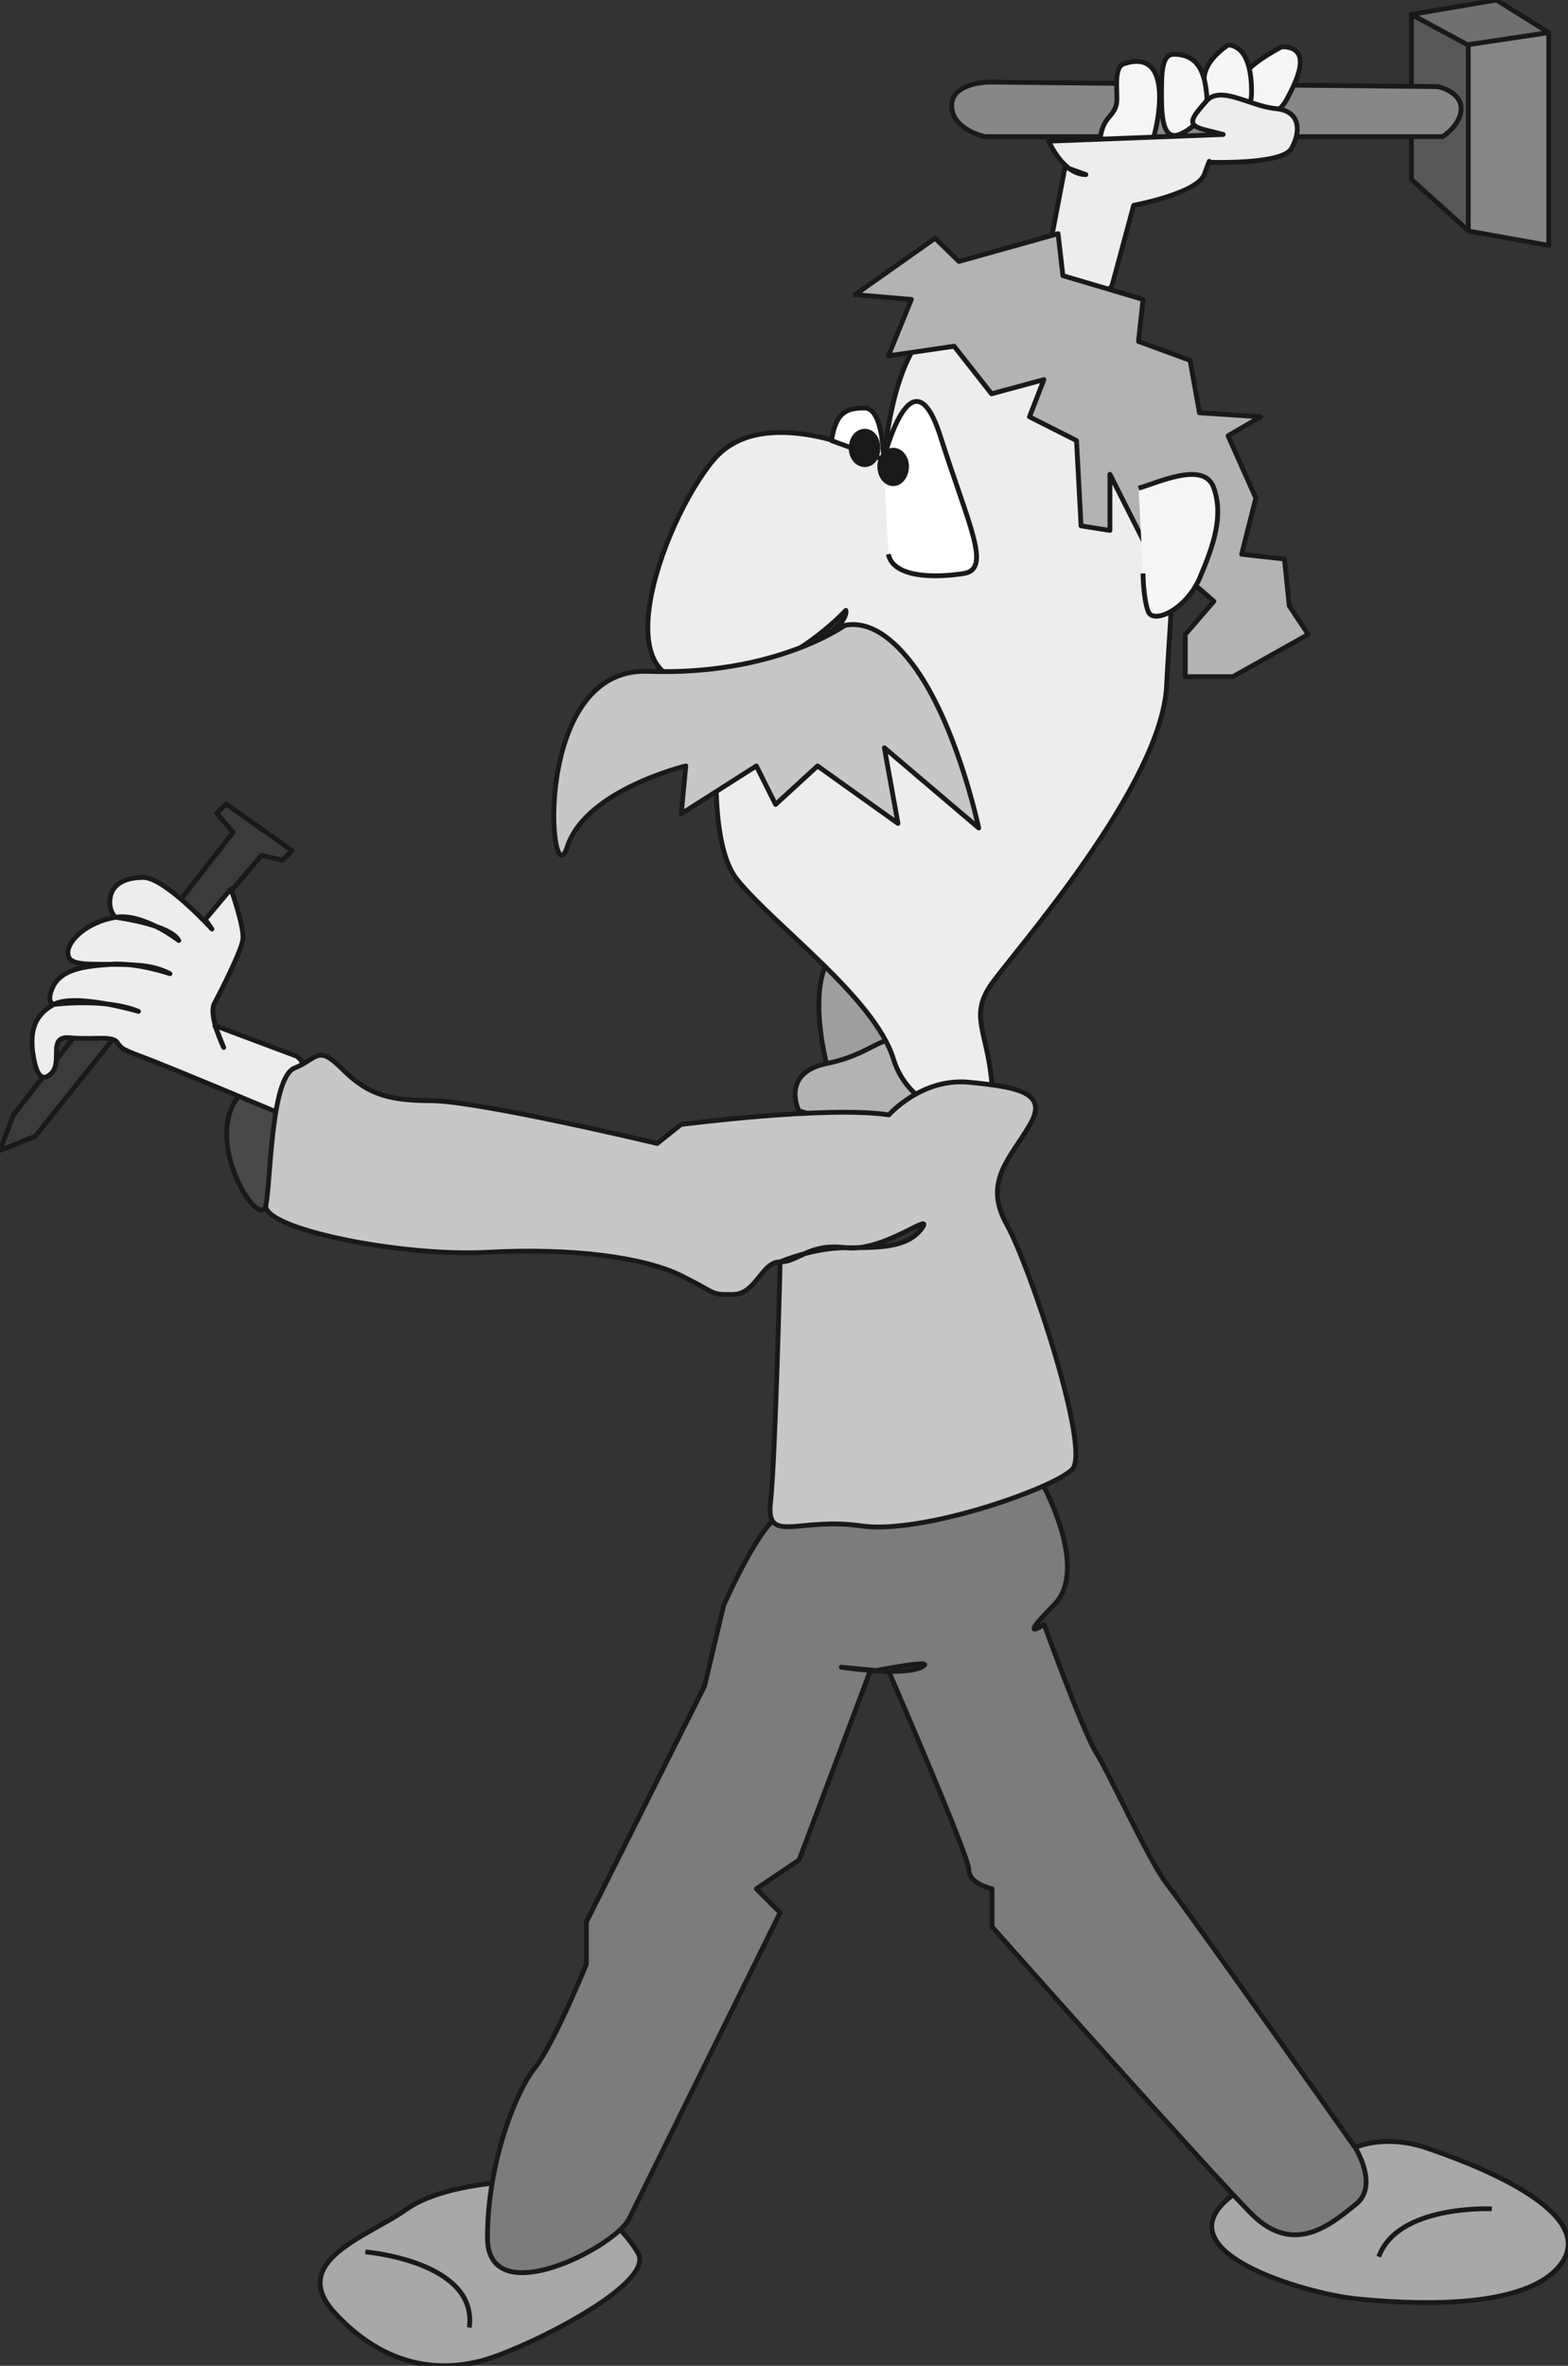 <svg xmlns="http://www.w3.org/2000/svg" xml:space="preserve" width="58.67mm" height="334.45" fill-rule="evenodd" stroke-linejoin="round" stroke-width="28.222" preserveAspectRatio="xMidYMid" version="1.2" viewBox="0 0 5867 8849"><rect x="0" y="0" width="5867" height="8849" fill="#333333" stroke="none"/><defs class="ClipPathGroup"><clipPath id="a" clipPathUnits="userSpaceOnUse"><path d="M0 0h5867v8849H0z"/></clipPath></defs><g class="SlideGroup"><g class="Slide" clip-path="url(#a)"><g class="Page"><g class="com.sun.star.drawing.PolyPolygonShape"><path fill="none" d="M5271 38h234v848h-234z" class="BoundingBox"/><path fill="#565757" d="M5281 53v618l214 193V167L5281 53Z"/><path fill="none" stroke="#1B1918" stroke-linejoin="miter" stroke-width="18" d="M5281 53v618l214 193V167L5281 53Z"/></g><g class="com.sun.star.drawing.ClosedBezierShape"><path fill="none" d="M3552 297h1925v224H3552z" class="BoundingBox"/><path fill="#868789" d="M3703 307s-142 0-142 88c0 90 124 116 124 116h1713s69-43 69-105c0-64-87-82-87-82l-1677-17Z"/><path fill="none" stroke="#1B1918" stroke-linejoin="miter" stroke-width="18" d="M3703 307s-142 0-142 88c0 90 124 116 124 116h1713s69-43 69-105c0-64-87-82-87-82l-1677-17Z"/></g><g class="com.sun.star.drawing.ClosedBezierShape"><path fill="none" d="M4630 166h245v302h-245z" class="BoundingBox"/><path fill="#F5F6F6" d="M4796 175s-141 72-151 125c-6 53-17 158 28 158 44 0 115-33 142-87 28-53 107-196-19-196Z"/><path fill="none" stroke="#1B1918" stroke-linejoin="miter" stroke-width="18" d="M4796 175s-141 72-151 125c-6 53-17 158 28 158 44 0 115-33 142-87 28-53 107-196-19-196Z"/></g><g class="com.sun.star.drawing.ClosedBezierShape"><path fill="none" d="M4496 158h197v311h-197z" class="BoundingBox"/><path fill="#F5F6F6" d="M4596 168s-99 60-90 140c8 82 8 151 80 151s97-61 97-115-7-169-87-176Z"/><path fill="none" stroke="#1B1918" stroke-linejoin="miter" stroke-width="18" d="M4596 168s-99 60-90 140c8 82 8 151 80 151s97-61 97-115-7-169-87-176Z"/></g><g class="com.sun.star.drawing.ClosedBezierShape"><path fill="none" d="M4337 194h190v323h-190z" class="BoundingBox"/><path fill="#F5F6F6" d="M4392 203c-46 0-46 71-46 158 0 90 10 161 64 143 51-18 115-80 105-151-7-71-25-150-123-150Z"/><path fill="none" stroke="#1B1918" stroke-linejoin="miter" stroke-width="18" d="M4392 203c-46 0-46 71-46 158 0 90 10 161 64 143 51-18 115-80 105-151-7-71-25-150-123-150Z"/></g><g class="com.sun.star.drawing.ClosedBezierShape"><path fill="none" d="M4108 220h242v375h-242z" class="BoundingBox"/><path fill="#F5F6F6" d="M4207 238c-37 10-28 79-28 133 0 53-36 61-52 104-17 47-17 90 33 100 55 8 118 26 145-28 25-54 97-372-98-309Z"/><path fill="none" stroke="#1B1918" stroke-linejoin="miter" stroke-width="18" d="M4207 238c-37 10-28 79-28 133 0 53-36 61-52 104-17 47-17 90 33 100 55 8 118 26 145-28 25-54 97-372-98-309Z"/></g><g class="com.sun.star.drawing.ClosedBezierShape"><path fill="none" d="M3904 347h961v795h-961z" class="BoundingBox"/><path fill="#ECEDED" d="m4161 1068 81-300s236-44 264-115c26-71 18-46 18-46s273 10 308-51c36-63 36-142-61-150-96-10-204-88-257-28-53 61-79 89-8 107l71 18-653 25s53 125 139 125l-78-28-71 372s124 246 247 71Z"/><path fill="none" stroke="#1B1918" stroke-linejoin="miter" stroke-width="18" d="m4161 1068 81-300s236-44 264-115c26-71 18-46 18-46s273 10 308-51c36-63 36-142-61-150-96-10-204-88-257-28-53 61-79 89-8 107l71 18-653 25s53 125 139 125l-78-28-71 372s124 246 247 71Z"/></g><g class="com.sun.star.drawing.ClosedBezierShape"><path fill="none" d="M3055 3521h316v524h-316z" class="BoundingBox"/><path fill="#9C9E9F" d="M3093 3980s-85-319 36-427c125-103 197 197 197 197l33 283-266-53Z"/><path fill="none" stroke="#1B1918" stroke-linejoin="miter" stroke-width="18" d="M3093 3980s-85-319 36-427c125-103 197 197 197 197l33 283-266-53Z"/></g><g class="com.sun.star.drawing.ClosedBezierShape"><path fill="none" d="M2966 3881h505v339h-505z" class="BoundingBox"/><path fill="#B1B3B4" d="M2989 4155s-70-141 104-177c179-36 214-124 284-72 71 53 268 445-388 249Z"/><path fill="none" stroke="#1B1918" stroke-linejoin="miter" stroke-width="18" d="M2989 4155s-70-141 104-177c179-36 214-124 284-72 71 53 268 445-388 249Z"/></g><g class="com.sun.star.drawing.PolyPolygonShape"><path fill="none" d="M-16 2995h1125v1325H-16z" class="BoundingBox"/><path fill="#3B3B3B" d="m872 3324-740 926-132 53 50-132 822-1058-61-71 35-35 247 175-36 35-79-17-106 124Z"/><path fill="none" stroke="#1B1918" stroke-linejoin="miter" stroke-width="18" d="m872 3324-740 926-132 53 50-132 822-1058-61-71 35-35 247 175-36 35-79-17-106 124Z"/></g><g class="com.sun.star.drawing.ClosedBezierShape"><path fill="none" d="M839 3985h274v551H839z" class="BoundingBox"/><path fill="#49494A" d="M1103 3995s-215 17-250 193c-35 178 125 407 143 318s107-71 107-511Z"/><path fill="none" stroke="#1B1918" stroke-linejoin="miter" stroke-width="18" d="M1103 3995s-215 17-250 193c-35 178 125 407 143 318s107-71 107-511Z"/></g><g class="com.sun.star.drawing.ClosedBezierShape"><path fill="none" d="M4524 8001h1354v622H4524z" class="BoundingBox"/><path fill="#A6A8AA" d="M5070 8033s107-52 264 0c160 54 636 229 514 425-124 193-600 158-778 140-175-18-741-175-458-387s458-178 458-178Z"/><path fill="none" stroke="#1B1918" stroke-linejoin="miter" stroke-width="18" d="M5070 8033s107-52 264 0c160 54 636 229 514 425-124 193-600 158-778 140-175-18-741-175-458-387s458-178 458-178Z"/></g><g class="com.sun.star.drawing.ClosedBezierShape"><path fill="none" d="M1189 8149h1215v710H1189z" class="BoundingBox"/><path fill="#A6A8AA" d="M1949 8158s-283 5-426 104c-139 101-456 195-266 394 188 201 391 216 549 173s646-284 582-400c-63-114-251-271-439-271Z"/><path fill="none" stroke="#1B1918" stroke-linejoin="miter" stroke-width="18" d="M1949 8158s-283 5-426 104c-139 101-456 195-266 394 188 201 391 216 549 173s646-284 582-400c-63-114-251-271-439-271Z"/></g><g class="com.sun.star.drawing.ClosedBezierShape"><path fill="none" d="M1814 5520h3308v2991H1814z" class="BoundingBox"/><path fill="#7A7C7D" d="M3890 5530s193 335 53 474c-142 143-36 72-36 72s140 388 193 477c54 86 197 404 266 494 71 89 706 988 706 988s89 142 0 211c-89 71-229 195-389 35-157-157-971-1074-971-1074v-142s-87-18-87-72c0-51-299-740-299-740l-178-17s228 35 300 0c71-36-193 17-193 17l-265 704-160 108 89 89s-514 1041-565 1145c-53 107-530 353-530 71s106-546 177-635 193-388 193-388v-158l442-882 72-303s140-317 211-332c71-18 971-142 971-142Z"/><path fill="none" stroke="#1B1918" stroke-linejoin="miter" stroke-width="18" d="M3890 5530s193 335 53 474c-142 143-36 72-36 72s140 388 193 477c54 86 197 404 266 494 71 89 706 988 706 988s89 142 0 211c-89 71-229 195-389 35-157-157-971-1074-971-1074v-142s-87-18-87-72c0-51-299-740-299-740l-178-17s228 35 300 0c71-36-193 17-193 17l-265 704-160 108 89 89s-514 1041-565 1145c-53 107-530 353-530 71s106-546 177-635 193-388 193-388v-158l442-882 72-303s140-317 211-332c71-18 971-142 971-142Z"/></g><g class="com.sun.star.drawing.ClosedBezierShape"><path fill="none" d="M2414 1158h1985v3021H2414z" class="BoundingBox"/><path fill="#ECEDED" d="M3307 1719s-443-228-636 0c-195 229-458 954 36 811 494-140 458-247 458-247s-211 229-458 247c-249 17 0 0 0 0s-89 585 51 760c142 175 514 442 585 671 69 228 386 282 368 89-17-196-86-249 0-371 89-125 636-742 654-1114 18-371 89-863-157-1056-247-196-796-759-901 210Z"/><path fill="none" stroke="#1B1918" stroke-linejoin="miter" stroke-width="18" d="M3307 1719s-443-228-636 0c-195 229-458 954 36 811 494-140 458-247 458-247s-211 229-458 247c-249 17 0 0 0 0s-89 585 51 760c142 175 514 442 585 671 69 228 386 282 368 89-17-196-86-249 0-371 89-125 636-742 654-1114 18-371 89-863-157-1056-247-196-796-759-901 210Z"/></g><g class="com.sun.star.drawing.ClosedBezierShape"><path fill="none" d="M111 3273h1047v896H111z" class="BoundingBox"/><path fill="#ECEDED" d="m1111 3951-307-115 33 82s-61-125-33-168c25-47 96-187 104-232 10-43-44-193-44-193l-96 114 25 36s-176-193-257-193c-79 0-114 33-122 68-13 53 18 81 18 81s204 26 237 87c0 0-133-104-237-87-107 18-178 87-178 132 0 44 46 44 160 44s168 7 222 35c0 0-126-43-222-35-97 7-178 17-213 78-33 65 0 72 0 72s195-25 317 26c0 0-236-70-317-26-79 44-86 107-79 176 10 71 28 124 71 81 43-46-18-142 71-132 86 8 158-10 175 18 18 25 18 25 132 68 116 46 365 150 451 186 89 35 178-132 89-203Z"/><path fill="none" stroke="#1B1918" stroke-linejoin="miter" stroke-width="18" d="m1111 3951-307-115 33 82s-61-125-33-168c25-47 96-187 104-232 10-43-44-193-44-193l-96 114 25 36s-176-193-257-193c-79 0-114 33-122 68-13 53 18 81 18 81s204 26 237 87c0 0-133-104-237-87-107 18-178 87-178 132 0 44 46 44 160 44s168 7 222 35c0 0-126-43-222-35-97 7-178 17-213 78-33 65 0 72 0 72s195-25 317 26c0 0-236-70-317-26-79 44-86 107-79 176 10 71 28 124 71 81 43-46-18-142 71-132 86 8 158-10 175 18 18 25 18 25 132 68 116 46 365 150 451 186 89 35 178-132 89-203Z"/></g><g fill="none" class="com.sun.star.drawing.OpenBezierShape"><path d="M5150 8253h434v193h-434z" class="BoundingBox"/><path stroke="#1B1918" stroke-linejoin="miter" stroke-width="18" d="M5582 8262s-352-17-423 179"/></g><g fill="none" class="com.sun.star.drawing.OpenBezierShape"><path d="M1366 8414h402v295h-402z" class="BoundingBox"/><path stroke="#1B1918" stroke-linejoin="miter" stroke-width="18" d="M1367 8423s422 35 389 283"/></g><g class="com.sun.star.drawing.ClosedBezierShape"><path fill="none" d="M985 3938h3051v1784H985z" class="BoundingBox"/><path fill="#C5C7C8" d="M3326 4170s122-139 300-122c175 18 300 36 228 158-71 124-177 212-88 372 88 157 317 847 246 918-69 71-564 246-794 211-228-33-353 71-335-87 18-160 36-900 36-900s122-53 246-53c126 0 230 0 283-71 53-72-140 88-283 71-140-18-175 53-246 53s-89 122-178 122c-86 0-51 0-193-71-142-69-407-104-724-87-319 18-846-88-829-177 18-89 18-476 107-512 86-35 86-88 175 0 89 89 160 122 335 122 176 0 847 160 847 160l89-71s546-71 778-36Z"/><path fill="none" stroke="#1B1918" stroke-linejoin="miter" stroke-width="18" d="M3326 4170s122-139 300-122c175 18 300 36 228 158-71 124-177 212-88 372 88 157 317 847 246 918-69 71-564 246-794 211-228-33-353 71-335-87 18-160 36-900 36-900s122-53 246-53c126 0 230 0 283-71 53-72-140 88-283 71-140-18-175 53-246 53s-89 122-178 122c-86 0-51 0-193-71-142-69-407-104-724-87-319 18-846-88-829-177 18-89 18-476 107-512 86-35 86-88 175 0 89 89 160 122 335 122 176 0 847 160 847 160l89-71s546-71 778-36Z"/></g><g class="com.sun.star.drawing.ClosedBezierShape"><path fill="none" d="M2072 2336h1591v865H2072z" class="BoundingBox"/><path fill="#C5C7C8" d="M3095 2372s124-124 300 88c178 212 267 637 267 637l-353-300 51 283-301-215-157 144-72-144-281 179 17-179s-372 89-443 301c-67 213-141-670 300-655 479 18 743-175 743-175l-71 36Z"/></g><g fill="none" class="com.sun.star.drawing.OpenBezierShape"><path d="M2063 2327h1615v883H2063z" class="BoundingBox"/><path stroke="#1B1918" stroke-linejoin="miter" stroke-width="18" d="M3095 2372s124-124 300 88c178 212 267 637 267 637l-353-300 51 283-301-215-157 144-72-144-281 179 17-179s-372 89-443 301c-67 213-141-670 300-655 479 18 743-175 743-175"/></g><g class="com.sun.star.drawing.PolyPolygonShape"><path fill="none" d="M3174 862h1735v1679H3174z" class="BoundingBox"/><path fill="#B1B3B4" d="m3410 1120-210-18 299-211 89 87 371-104 18 157 300 89-17 157 193 71 35 196 229 15-122 71 104 233-53 210 160 18 18 175 71 107-282 158h-178v-158l107-124-265-229-124-246v210l-108-17-17-319-176-89 54-139-196 53-140-178-246 36 86-211Z"/><path fill="none" stroke="#1B1918" stroke-linejoin="miter" stroke-width="18" d="m3410 1120-210-18 299-211 89 87 371-104 18 157 300 89-17 157 193 71 35 196 229 15-122 71 104 233-53 210 160 18 18 175 71 107-282 158h-178v-158l107-124-265-229-124-246v210l-108-17-17-319-176-89 54-139-196 53-140-178-246 36 86-211Z"/></g><g class="com.sun.star.drawing.ClosedBezierShape"><path fill="none" d="M3111 1501h545v655h-545z" class="BoundingBox"/><path fill="#FFF" d="M3324 2073c18 89 176 89 283 72 104-18 18-178-89-515-107-334-212 89-212 89s0-193-71-193-107 18-124 122l195 71 18 354Z"/></g><g fill="none" class="com.sun.star.drawing.OpenBezierShape"><path d="M3100 1492h565v673h-565z" class="BoundingBox"/><path stroke="#1B1918" stroke-linejoin="miter" stroke-width="18" d="M3324 2073c18 89 176 89 283 72 104-18 18-178-89-515-107-334-212 89-212 89s0-193-71-193-107 18-124 122l195 71"/></g><g class="com.sun.star.drawing.ClosedBezierShape"><path fill="none" d="M3283 1675h119v144h-119z" class="BoundingBox"/><path fill="#1B1918" d="M3343 1809c26 0 49-28 49-65 0-33-23-60-49-60-29 0-51 27-51 60 0 37 22 65 51 65Z"/><path fill="none" stroke="#1B1918" stroke-linejoin="miter" stroke-width="18" d="M3343 1809c26 0 49-28 49-65 0-33-23-60-49-60-29 0-51 27-51 60 0 37 22 65 51 65Z"/></g><g class="com.sun.star.drawing.ClosedBezierShape"><path fill="none" d="M3176 1604h119v144h-119z" class="BoundingBox"/><path fill="#1B1918" d="M3236 1738c28 0 49-28 49-61 0-37-21-64-49-64-29 0-51 27-51 64 0 33 22 61 51 61Z"/><path fill="none" stroke="#1B1918" stroke-linejoin="miter" stroke-width="18" d="M3236 1738c28 0 49-28 49-61 0-37-21-64-49-64-29 0-51 27-51 64 0 33 22 61 51 61Z"/></g><g class="com.sun.star.drawing.PolyPolygonShape"><path fill="none" d="M5253-10h569v190h-569z" class="BoundingBox"/><path fill="#6E7071" d="m5281 54 318-54 196 122-301 47-213-115Z"/><path fill="none" stroke="#1B1918" stroke-linejoin="miter" stroke-width="18" d="m5281 54 318-54 196 122-301 47-213-115Z"/></g><g class="com.sun.star.drawing.PolyPolygonShape"><path fill="none" d="M5485 111h320v819h-320z" class="BoundingBox"/><path fill="#868789" d="m5494 167 301-45v796l-301-54V167Z"/><path fill="none" stroke="#1B1918" stroke-linejoin="miter" stroke-width="18" d="m5494 167 301-45v796l-301-54V167Z"/></g><g class="com.sun.star.drawing.ClosedBezierShape"><path fill="none" d="M4260 1775h298v532h-298z" class="BoundingBox"/><path fill="#F5F6F6" d="M4260 1826c68-18 247-106 282 0 36 104 0 211-53 336-53 122-179 176-194 122-18-53-18-139-18-139l-17-319Z"/></g><g fill="none" class="com.sun.star.drawing.OpenBezierShape"><path d="M4257 1766h310v550h-310z" class="BoundingBox"/><path stroke="#1B1918" stroke-linejoin="miter" stroke-width="18" d="M4260 1826c68-18 247-106 282 0 36 104 0 211-53 336-53 122-179 176-194 122-18-53-18-139-18-139"/></g></g></g></g></svg>
